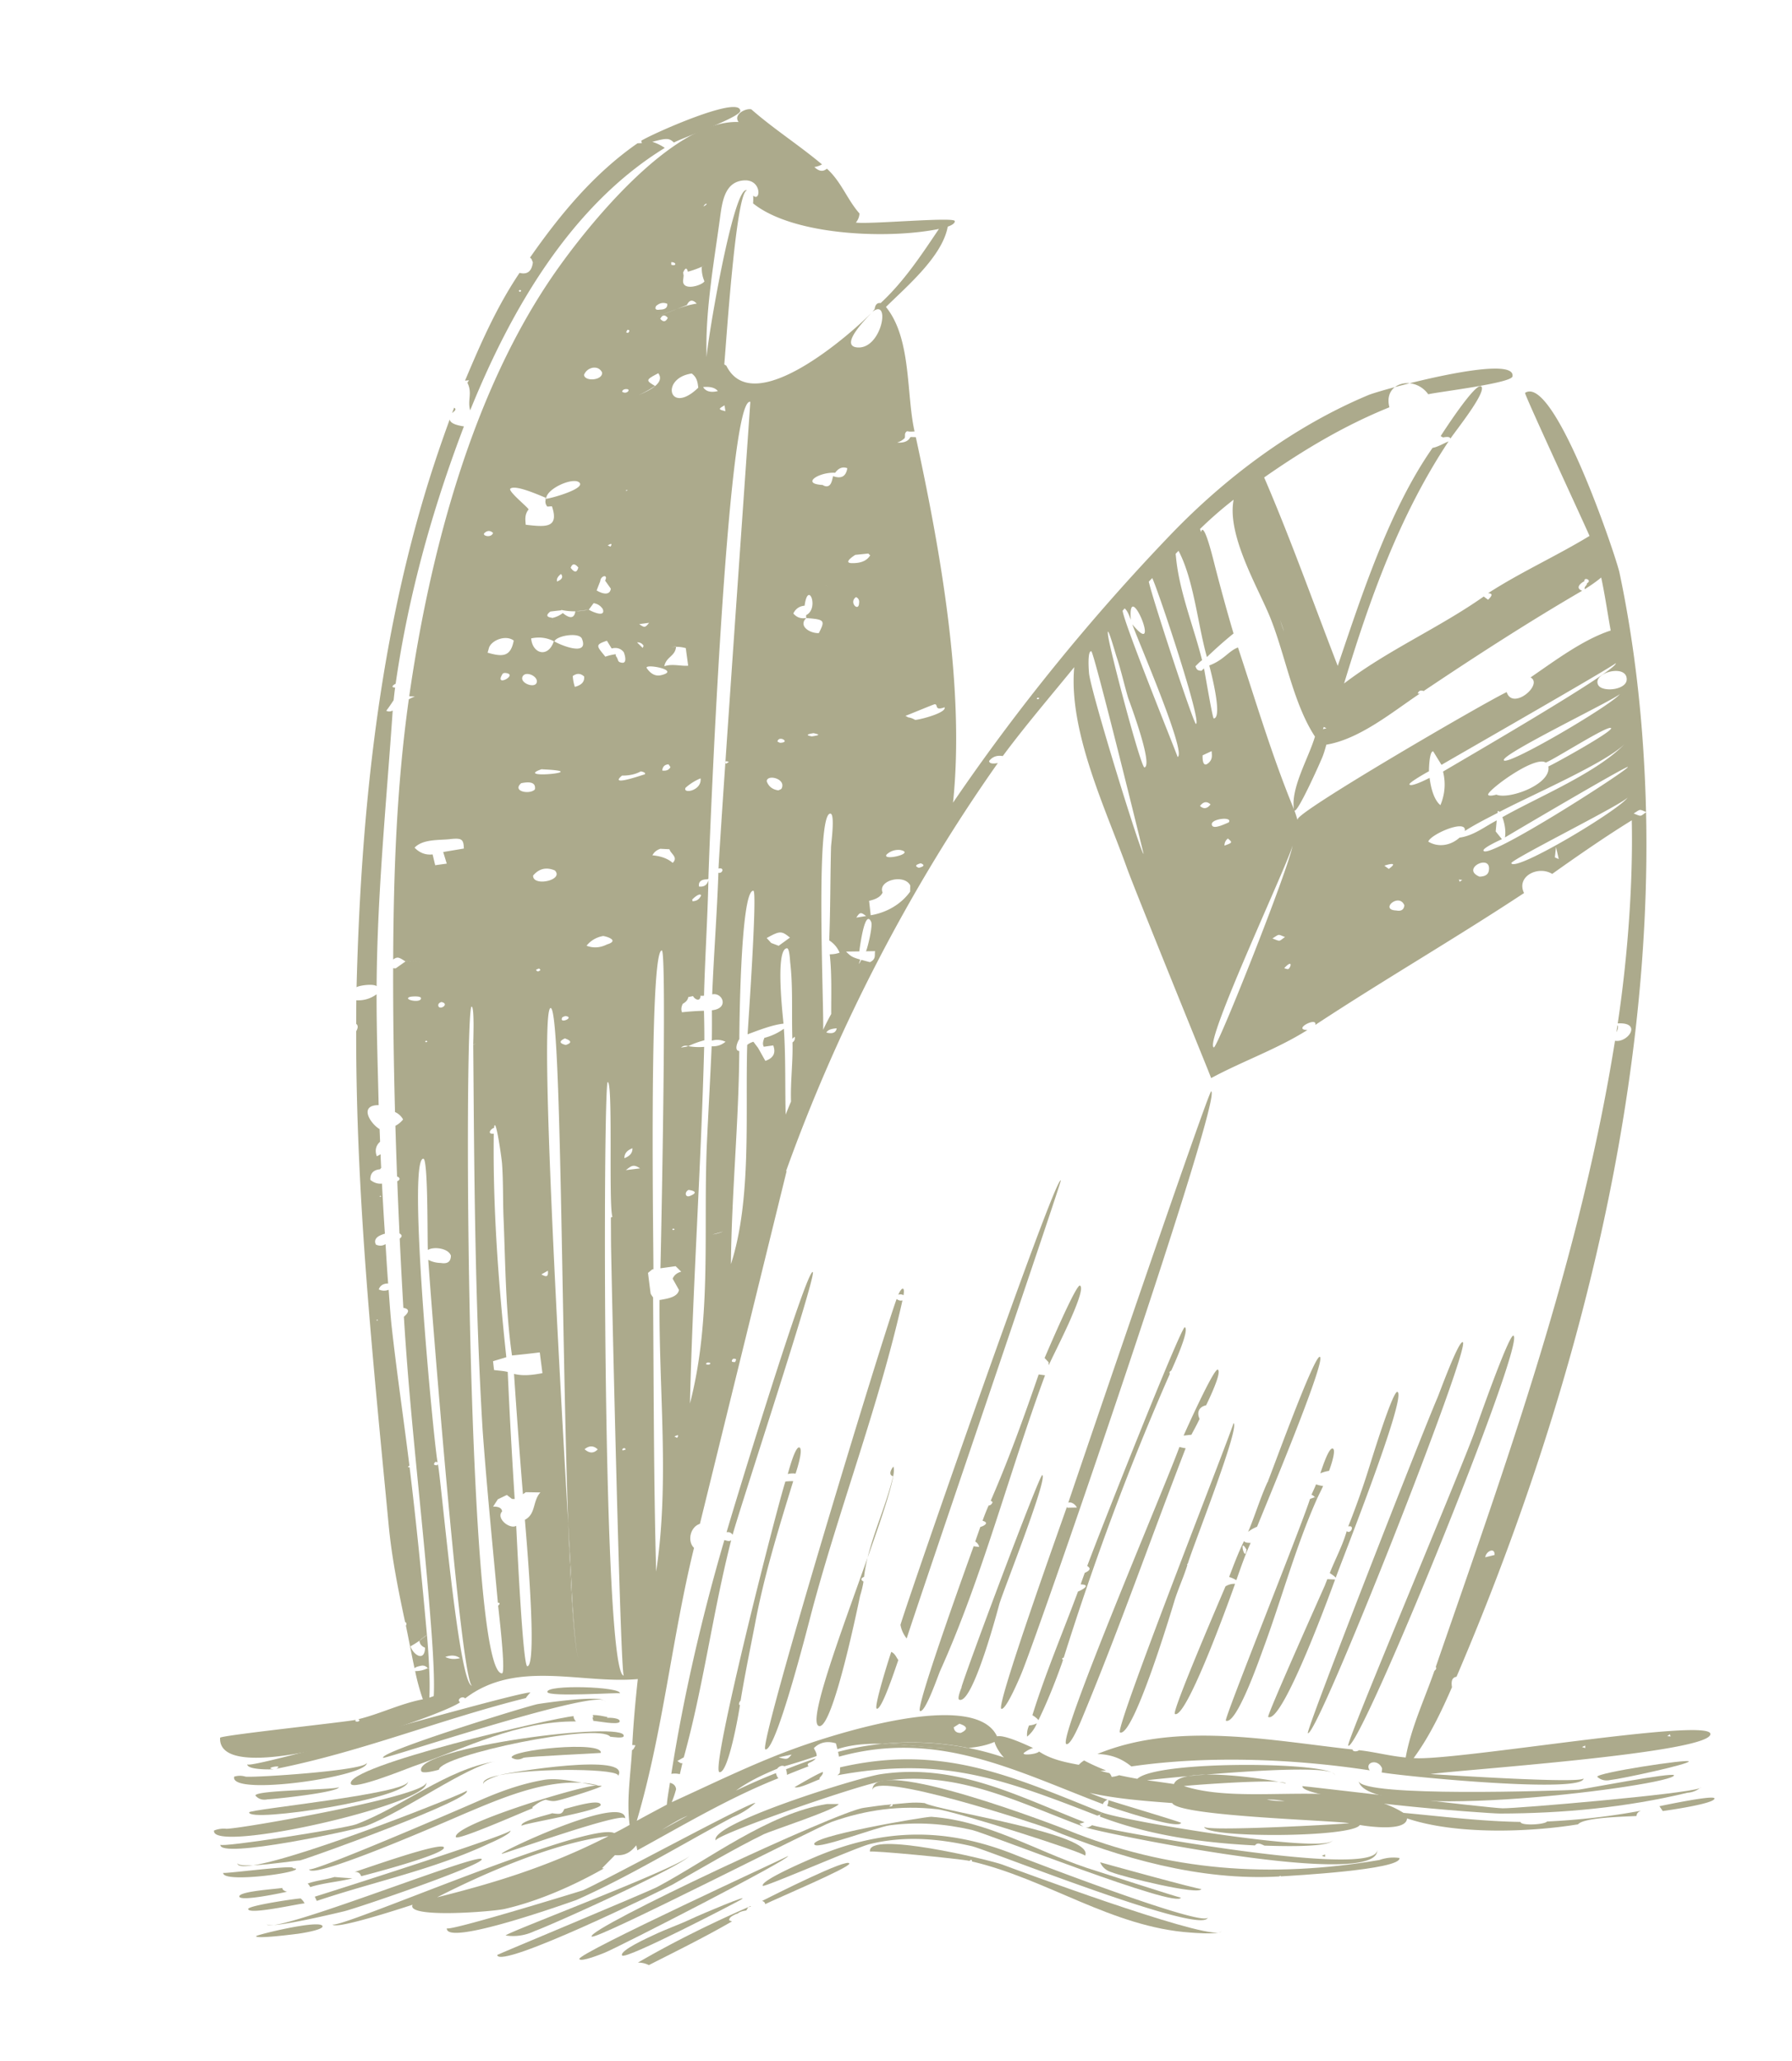 <svg xmlns="http://www.w3.org/2000/svg" width="602" height="692" fill="none"><g fill="#ACAA8C" clip-path="url(#a)"><path d="M371.932 606.374c1.971.71 24.163 8.128 24.837 5.72.066-.248-22.707-7.021-24.415-7.642a4.168 4.168 0 0 1-.422 1.922Zm112.047-459.935c.253.145.507.298.759.443 1.022-.161 2.259-.394 2.515.399 1.664-2.528 12.342-15.772 10.351-17.519-1.797-1.577-12.63 15.081-13.632 16.687l.007-.01ZM215.392 47.283c.104.244.192.499.237.777-.483.019-.967.03-1.458.05-14.61 10.123-26.069 23.984-36.126 38.399.389.287.645.6.692.958.108.208.209.426.27.684.785-.04 1.584-.118 2.359-.104-.783-.004-1.573.072-2.359.104-.392 2.984-1.885 4.139-4.471 3.474-7.674 11.401-13 23.57-18.314 36.182.444-.041.89-.072 1.334-.113-.173.325-.598.718-.477.96 1.648 3.383-.097 5.78.873 9.136 13.505-33.375 33.601-68.582 65.374-88.126a15.653 15.653 0 0 0-4.204-2.044c4.684-1.226 5.618-1.366 7.267.248 2.715-1.51 22.377-8.53 22.299-10.634-.194-5.466-30.228 8.012-33.296 10.049Zm-40.657 50.731c-.155-.086-.319-.171-.474-.258.219-.455.518-.503.822-.107.044.065-.229.243-.348.365Z"/><path d="M512.347 131.98c-.399.248 21.303 46.942 21.628 47.983-11.122 6.762-23.133 12.156-34.071 19.223 1.975.123 1.047 1.133-.007 2.213-.479-.364-.977-.734-1.456-1.098-14.934 10.523-32.322 18.034-46.911 29.204 8.629-28.4 18.548-56.357 35.091-81.289-1.638.668-3.609 1.886-5.369 2.17-14.553 20.779-23.808 49.546-31.861 73.215-8.097-20.914-15.832-42.71-24.711-63.281 13.266-9.264 27.02-17.481 42.069-23.557-.816-3.146.113-5.453 1.844-6.782-4.506 1.213-7.875 2.249-8.932 2.69-25.101 10.512-47.882 27.553-66.553 47.015-26.587 27.714-51.408 58.2-72.951 89.838 4.054-38.624-4.303-84.925-12.501-122.734-.568-.015-1.137-.038-1.705-.052l-.21.178c-.828 1.575-2.782 1.822-4.364 1.683a5.896 5.896 0 0 0 2.538-1.488c.279-.747-.238-1.541.685-2.249.044-.005.079-.01.124-.007l-.053-.064c.849.102.739.223 2.563.082-2.836-12.531-.964-31.169-9.61-41.801 6.842-6.779 18.946-16.948 20.76-26.977.614-.187 2.537-.946 2.351-1.881-.269-1.44-28.866 1.187-33.213.521.752-.916 1.157-1.937 1.208-3.055-4.192-4.764-6.075-10.63-10.939-15.032-1.303 1.095-2.703.905-4.209-.568.999-.13 1.809-.468 2.565-.87-7.676-6.449-16.218-11.896-23.752-18.497-1.971-.435-6.141 1.764-4.277 4.256-22.324-.807-51.06 35.336-61.69 50.59-28.007 40.198-42.101 94.531-48.949 142.22.562.033 1.186.067 1.901.106-.78.289-1.448.608-2.043.934-4.081 28.951-5.123 58.188-5.254 87.376 1.413-1.02 1.909-.8 4.121.651l4.882.08a871.39 871.39 0 0 0-4.881-.071c-1.094.774-2.188 1.548-3.283 2.314a23.394 23.394 0 0 1-.85-.04c-.04 15.475.191 31.785.627 48.282 1.174.522 2.074 1.355 2.716 2.488a8.16 8.16 0 0 1-2.587 2.134c.168 5.673.355 11.353.568 17.03.927.287 1.222 1.093.062 1.573.23 5.87.475 11.721.741 17.524.922.519.953 1.101.076 1.749.375 7.868.782 15.643 1.231 23.252 2.024.357 2.084 1.362.176 2.989 2.132 35.557 6.699 70.829 9.309 106.332.247-.041.503-.075.76-.1-.267.018-.515.05-.76.1.876 11.97.888 18.028.717 21.045-.48.178-.97.349-1.46.52a98.519 98.519 0 0 0-.077-9.782c-.175-.03-.341-.062-.515-.092a9.066 9.066 0 0 1-4.189.957 71.413 71.413 0 0 0 2.59 9.479c-7.437 1.41-14.326 4.88-21.692 6.69a.765.765 0 0 1 .378.35c.001.009.064-.133.064-.133-.072.96-2.123.607-1.2-.029-3.034.717-45.63 5.222-45.667 6.035-.906 18.681 74.076-7.082 80.615-11.911-1.306-.913.835-2.339 1.7-1.298 17.267-13.226 39.092-4.774 58.01-6.497-.806 7.365-1.473 14.756-1.861 22.156.323-.007.675.009 1.072.09-.466.968-.7 1.443-1.163 1.619-.452 8.207-1.884 16.898-.802 25.091a99.152 99.152 0 0 1-5.149 2.754c-8.967-4.166-94.229 33.207-94.679 30.591.37 2.138 22.605-5.138 26.917-6.529-2.241 4.647 26.945 2.326 30.932 1.412 11.276-2.57 23.347-7.918 33.309-13.586a7.222 7.222 0 0 0-.612-.08c1.453-1.461 2.905-2.931 4.357-4.4 3.847.34 5.557-1.421 7.156-3.284.145.559.271 1.111.353 1.669 15.498-8.49 30.931-17.674 47.369-24.199a4.032 4.032 0 0 1-.783-1.727c-4.543 1.759-9.033 3.777-13.434 5.856 4.337-3.119 8.872-5.277 13.818-7.311.511-.697 1.58-1.317 2.433-.843a200.404 200.404 0 0 0 10.83-3.435c.111-.868-.482-1.759-.924-2.661 1.982-1.956 4.446-2.492 7.402-1.609.176.652.342 1.306.509 1.959 4.633-1.54 9.77-1.919 15.053-1.794a97.916 97.916 0 0 1 28.897 1.377c3.182-.266 6.159-.869 8.831-2.019.415 1.661 1.992 4.093 3.194 5.242a91.975 91.975 0 0 0-12.025-3.223c-8.786.725-19.109-1.166-28.897-1.377a93.46 93.46 0 0 0-14.845 2.7c.124.535.23 1.072.329 1.619 32.997-9.175 59.043 4.678 88.659 15.94.146-.535.609-1.049 1.547-1.501a88.785 88.785 0 0 1-5.998-2.288c9.138 2.037 18.411 2.706 27.736 3.422 2.188 4.422 53.794 5.775 59.46 6.765-2.642.346-48.82 2.895-48.707 1.156-.263 3.891 49.815 3.737 52.255-.555 2.98.517 15.666 2.267 15.87-2.212 16.288 5.499 40.934 4.688 57.46 1.99 1.861-2.395 16.504-2.589 19.648-2.805.002-.809.509-1.4 1.511-1.78-10.459 1.948-20.945 3.135-31.575 3.63-.77 1.052-8.782 1.506-8.933.148-13.184-.201-26.17-1.832-39.307-3.043-18.998-11.986-52.659-2.121-73.775-9.004 3.559-.413 24.815-1.927 31.899-1.433-4.768-.931-15.954-2.549-24.476-2.419-2.089.176-4.097.351-5.99.519-2.516.48-4.286 1.307-4.758 2.649a750.395 750.395 0 0 0-9.063-1.265c1.378-.181 6.75-.751 13.821-1.384 1.711-.322 3.757-.484 5.99-.519 16.325-1.347 37.373-2.594 42.253-.745-7.942-3.545-59.001-3.743-65.309 2.166-2.126-.379-4.147-.78-6.108-1.208-.772.288-1.611.469-2.514.57-.146-.497-.417-.914-.752-1.279a37.654 37.654 0 0 1-3.013-.769c.628-.012 1.25-.066 1.859-.146a65.045 65.045 0 0 1-7.347-3.33 7.716 7.716 0 0 0-1.778 1.459c-4.605-.853-9.435-1.838-13.356-4.461-.774.955-5.926 1.416-5.106.474a10.276 10.276 0 0 1 3.079-1.675c-2.694-1.219-9.693-4.496-12.096-3.897-7.59-16.226-56.129-.005-64.027 2.692-15.804 5.393-30.043 12.51-45.253 19.425a34.44 34.44 0 0 0 1.467-4.377c-.129-1.121-.816-1.839-2.07-2.146-.338 2.425-.852 4.883-1.034 7.333-3.369 1.8-6.748 3.585-10.1 5.437 8.742-29.526 11.826-61.554 19.226-91.65-2.287-2.162-1.357-7.002 1.981-8.07l29.138-118.495a.604.604 0 0 1-.206.072c17.205-48.006 41.658-95.237 71.153-137.043-.692.136-2.892.495-2.922-.692 1.098-1.432 2.626-1.979 4.575-1.648 7.586-10.217 15.967-19.996 24.014-29.856-1.988 21.666 10.727 47.928 17.71 67.477 2.513 7.037 27.35 68.061 27.326 68.082l.956 2.425c10.621-5.718 22.065-9.679 32.336-16.142-5.235-.097 3.471-4.649 2.635-1.705 23.103-15.2 47.081-29.066 70.137-44.286-2.715-5.562 4.681-9.339 9.467-6.429 8.402-5.979 18.036-12.644 26.727-17.994.46 21.763-1.469 46.486-4.71 68.192 8.362-.456 3.426 6.597-.926 5.835-11.62 72.802-36.236 140.945-60.207 210.238.277.47.153.824-.47 1.35-3.26 9.419-7.926 19.289-9.629 29.073-5.328-.466-10.447-1.874-15.744-2.451-.201.391-2.101.702-2.07-.227-27.627-3.009-59.081-9.498-85.753 1.513 4.114.119 7.877 1.261 11.396 4.176 25.62-3.738 54.65-2.574 80.092 1.317-1.894-2.657 2.69-4.164 4.147-.658-.035.28-.038.804-.174 1.346 8.077 1.412 68.191 7.204 67.861 1.942.131 1.956-45.951-1.071-51.439-1.383 8.883-1.35 93.564-6.996 94.047-13.395.459-5.898-85.728 9.107-99.702 8.031 5.363-7.295 9.277-15.565 12.881-23.803-.207-1.368-.326-3.236 1.518-3.504 38.332-89.479 65.873-192.721 63.678-290.3-2.07 1.489-1.444 1.469-4.161.421 2.421-1.552 1.808-1.436 4.157-.518-.618-26.878-3.36-53.984-8.913-80.322-1.158-5.473-21.842-66.695-31.706-60.418v.071ZM202.251 617.628c-18.403 9.155-35.795 14.57-55.421 19.469 16.192-8.261 39.331-18.321 57.598-20.554-.724.371-1.459.733-2.167 1.093l-.01-.008Zm224.782-13.346a35.12 35.12 0 0 1 4.56.505c-2.003-.058-4.074-.017-6.013-.554l1.453.049ZM322.286 578.81c2.796.895 2.957 1.923.501 3.071-1.402.068-2.211-.554-2.401-1.862.631-.403 1.27-.807 1.9-1.209Zm-56.356 10.342c-1.413 1.704-1.483 1.713-4.36.953 1.451-.315 2.909-.639 4.36-.953Zm-42.047 24.345c2.318-1.379 4.632-2.793 7.141-3.806-2.877 1.568-5.757 3.189-8.667 4.708.508-.307 1.008-.603 1.517-.901l.009-.001Zm12.392-544.168s.034-.014.042-.024c.859-1.534 1.877-.832 0 0 .001.01-.016.02-.024.03l-.035.005s-.001-.01.007-.019l.01.008ZM225.496 88.04c1.745-.06 1.886 1.432.016.877-.003-.292-.014-.584-.016-.877Zm-5.116 14.736c1.182-1.061 2.433-1.323 3.763-.777.134 1.297-.67 1.953-2.413 1.96-1.379.242-1.826-.152-1.35-1.183Zm7.03.972c1.111-.439 2.213-.877 3.335-1.299.825-1.796 1.926-1.967 3.304-.504-2.317.357-4.494 1.024-6.639 1.803-2.564 1.011-5.118 2.03-7.74 2.942 2.647-.925 5.165-2.01 7.74-2.942Zm8.792 26.224c2.185-.197 3.951.114 4.958 1.35-2.423.572-4.076.122-4.958-1.35Zm7.203 6.139.285 1.97c-2.418-.625-2.433-.738-.285-1.97ZM232.37 125.42c1.807 1.309 2.007 3.042 2.206 4.766-9.789 9.458-12.886-3.207-2.206-4.766Zm-10.559-18.37c.683-1.378 1.523-1.479 2.521-.312-.682 1.377-1.522 1.487-2.521.312Zm-.67 18.277c2.82 3.824-5.411 6.795-7.695 7.814a37.522 37.522 0 0 0 6.619-3.542c-3.209-1.854-3.156-2.065 1.085-4.273l-.009.001Zm-10.359-14.584c.797.047.86.394.183 1.06a42.01 42.01 0 0 0-.629-.211c.142-.285.294-.563.437-.848l.009-.001Zm13.128 106.738 3.211-.394c.006.043-.007.081-.011.117a11.311 11.311 0 0 1 3.274.433c.258 1.965.533 3.928.8 5.901-2.69.184-5.227-.728-8.013.17.631-3.21 3.666-3.305 3.939-6.504-1.006.007-2.024.123-3.192.267l-.008.01Zm8.616 84.635c.299-.457 2.555-2.45 3.007-1.469-.572 1.327-1.547 1.979-2.933 1.965a.805.805 0 0 0-.074-.496Zm-23.562-41.679c2.285.011 4.418-.375 6.305-1.413.882.151 1.87.555 1.255 1.009.259-.079.195-.026-.378.2.162-.065.288-.135.378-.2-1.376.402-12.074 4.158-7.569.405l.009-.001Zm22.797 141.155c-1.624.64-1.882-1.397-.419-2.033.111.03 4.262.499.419 2.033Zm-22.235-182.627c.298.627 1.361 3.936-.674 3.563-1.648-.3-.834-.806-2.026-2.356.145-.197.107-.352-.098-.476-1.149.15-2.271.431-3.373.806-2.865-3.552-3.623-3.986.531-5.348.527.864 1.063 1.736 1.59 2.6 1.697-.427 3.052-.027 4.052 1.22l-.002-.009Zm-5.364-35.808c.886-.578 1.726-.884.933.402-.314-.137-.629-.273-.933-.402Zm17.702 101.856 3.05.16c.343 1.528 3.043 2.649 1.066 4.57-1.655-1.445-3.93-2.276-6.813-2.538.51-.911 1.249-1.718 2.687-2.2l.01.008Zm-7.847-69.302c.908-.066 1.619.286 2.149 1.042.011.221-.079.491-.281.802l-1.868-1.844Zm8.458 43.027c.124-1.323.832-2.02 2.127-2.083.203.311.415.63.627.94-.505.955-1.417 1.332-2.754 1.143Zm-5.171-34.332c-1.294-1.777 11.654.597 4.918 2.279-1.877.495-3.512-.26-4.918-2.279Zm12.987 40.132a17.666 17.666 0 0 1 5.057-3.177c.494 4.183-6.078 5.337-5.057 3.177Zm-19.668-133.871c1.43.142-.242 1.925-1.623.853.141-.641.777-.937 1.623-.853Zm-.288 33.821.525.162-.51.227-.006-.39-.009.001Zm7.728 44.651c-1.364 1.662-1.532 1.684-3.331.436l3.331-.436Zm-19.012-85.646c1.463-.218 2.537.29 3.194 1.537.384 2.722-5.854 3.201-6.047.836.527-1.259 1.475-2.05 2.853-2.373Zm2.6 71.651c.134-1.928 2.766-2.424 1.621-.186.648.901 1.289 1.813 1.928 2.715-.364 2.642-3.356 1.479-4.767.589.403-1.039.815-2.079 1.218-3.118Zm.861 9.386c1.035 3.098-4.076.649-4.712.182a21.434 21.434 0 0 1-4.475.559l-.035.005c-.463 2.984-2.497 2.006-4.221.579-1.043.821-2.238 1.369-3.575 1.659.148 1.34-.575 2.608-1.289 3.883.714-1.275 1.436-2.551 1.288-3.891l-.155-.087c-1.783-.228-1.945-.918-.459-2.063a99.046 99.046 0 0 1 3.569-.406l.153-.135c1.58.335 3.155.484 4.725.465 1.493-.196 2.98-.373 4.475-.56.542-.728 1.076-1.456 1.619-2.184 1.34.215 2.371.88 3.093 2.002l-.001-.008Zm12.504 187.793c-1.592.2-3.185.391-4.777.591 1.85-1.389 2.49-2.13 4.777-.591Zm-5.265-3.415c-.008-1.358.647-2.537 2.708-3.34.045 1.371-.62 2.542-2.708 3.34Zm-5.869-71.764c-2.287 1.135-4.569 1.282-6.838.425 1.414-1.758 3.276-2.846 5.584-3.273 1.587.245 5.42 1.582 1.254 2.848Zm-10.774-86.494a14.347 14.347 0 0 1-.692-3.641c1.361-.996 2.635-.95 3.812.149.198 1.739-.842 2.9-3.121 3.483l.001.009Zm-6.847-15.292-.016.019-.171-.075.162.076a1.027 1.027 0 0 1-.179-.065c-1.85 5.636-7.13 4.373-7.628-.938 2.691-.592 5.231-.276 7.628.938l-.001-.009.018-.002c.07-.009.136.009.207.008.83-1.903 8.304-3.096 9.213-.824 2.644 6.602-8.824 1.387-9.234.863l.001.009Zm-4.36 42.946c1.525.111 3.578.144 5.471.456 5.44.914-13.924 2.526-5.471-.456Zm5.214-63.042c-.194-.934.344-1.769 1.36-2.524.786 1.017.333 1.858-1.36 2.524Zm4.602-4.601c.535-1.474 1.383-1.515 2.547-.112-.433 1.772-1.282 1.812-2.547.112Zm-20.231-26.611c1.9-1.412 10.654 2.701 12.017 3.153.427-3.254 8.801-6.91 10.992-5.278 2.699 2.01-9.021 5.367-11.114 5.588-.32.912-.163 1.842.484 2.593l1.551-.097c2.564 7.564-2.492 6.911-8.805 6.201-.143-1.714-.422-3.428.971-5.148-.354-.851-7.137-6.244-6.103-7.002l.007-.01Zm4.03 63.218c.864-2.122 5.195-.343 4.809 1.787-.42 2.276-5.707.41-4.809-1.787Zm10.872 65.013c3.242 3.272-7.466 5.581-7.297 1.72 1.993-2.349 4.425-2.925 7.297-1.72Zm2.473 49.409c.106-.218.707-.368 1.038-.518 3.449.401-2.172 2.843-1.038.518Zm1.205 9.198c-2.192-.539-2.297-1.271-.306-2.199 2.269.787 2.374 1.52.306 2.199Zm-10.371-85.826c-1.587 1.816-7.792.763-4.622-2.069 3.412-.714 4.958-.028 4.622 2.069Zm-10.79-38.865c.067-.107.384-.157.571-.235 5.419.268-3.915 5.311-.571.235Zm12.625 99.535c-.647.618-1.137.576-1.471-.118.35-.144.701-.279 1.05-.422.15.184.511.466.421.54Zm-18.767-146.766c.946-.87 1.907-.881 2.873-.021-.552 1.823-3.89.972-2.873.021Zm1.56 38.395c1.023-2.48 5.627-4.247 8.259-2.273-1.032 5.502-3.743 5.528-8.778 4.073.173-.6.346-1.2.51-1.799l.009-.001Zm17.544 210.564c.729-.406 1.465-.822 2.193-1.238.208 2.275-.634 2.092-2.193 1.238-.253-.011-.536.026-.759-.033.215.06.497.023.759.033Zm-30.661-146.167c3.937-.409 4.533.019 4.622 3.171-2.313.391-4.626.775-6.939 1.166.395 1.299.799 2.597 1.194 3.896l-3.885.535c-.293-1.205-.578-2.421-.87-3.626-2.33.26-4.353-.497-6.059-2.272 2.817-2.919 8.126-2.46 11.939-2.853l-.002-.017Zm-3.965 55.974c-.08-.611.278-1.031 1.066-1.259 2.911.605-.663 2.966-1.066 1.259Zm-3.683 12.025c-.034.084-.294.154-.455.228-.395-.268-.327-.437.211-.516.093.095.287.202.253.287l-.009.001Zm-6.013-14.958c.554-.232 3.869-.453 3.889.388.034 1.773-6.07.529-3.889-.388Zm12.049 221.583c1.982-.721 3.627-.581 4.935.411-1.874.45-3.525.329-4.935-.411Zm9.032 9.667c-4.475.346-10.262-67.839-11.508-74.402-.075.116-.158.234-.206.347-1.196.067-1.423-.294-.683-1.093a1.35 1.35 0 0 1 .774.139c-1.318-6.696-10.358-102.187-4.774-101.959 1.608.056 1.308 26.583 1.498 30.646 1.951-1.233 6.877-.608 7.744 1.891-.012 2.036-1.127 2.857-3.361 2.475-1.541-.029-2.952-.378-4.237-1.062.587 9.768 10.973 143.317 14.764 143.034l-.011-.016Zm8.721-26.875c.155 1.73 2.68 22.724 1.287 22.72-12.133.008-12.817-224.148-10.195-223.896 1.009.09.531 11.668.541 12.707l.919-.254c-.299.119-.61.213-.92.316.346 43.325.538 86.51 3.178 129.784 1.414 19.23 3.324 38.412 5.104 57.621.748.017.774.352.086 1.002Zm9.307-38.113c1.63.027 3.261.053 4.882.081-2.636 2.86-1.467 7.256-5.197 9.175.213 3.206 4.418 49.163.807 49.183-1.535.014-3.554-43.732-3.73-47.138-2.212 1.231-6.884-2.529-4.734-4.854-.128-1.183-1.258-1.639-3.025-1.612a459.15 459.15 0 0 1 1.585-2.447l3.026-1.462 1.72 1.329c.3.023.606.028.912.032-.903-14.232-1.709-28.414-2.334-42.656-1.354-.382-3.067-.425-4.597-.651-.112-.989-.231-1.969-.343-2.958 1.487-.453 2.983-.897 4.47-1.35-2.65-24.621-4.552-50.256-4.224-75.054-2.63.229-.666-1.93.092-1.905.453-4.848 2.581 10.298 2.696 11.998.435 6.136.251 12.283.508 18.425.625 15.068.663 30.995 2.83 45.958 3.114-.31 6.224-.646 9.328-1.035.305 2.324.6 4.648.896 6.973-3.324.631-6.518 1.014-9.54.246a2654.505 2654.505 0 0 0 2.992 40.402c.329-.23.65-.459.979-.688l.001.008Zm18.925 58.494a.37.37 0 0 1-.207-.07c-.029-.014-.059-.037-.089-.06a.552.552 0 0 1-.103-.102 1.047 1.047 0 0 1-.117-.136c-.002-.017-.022-.032-.033-.049-.157-.237-.31-.581-.456-1.006l-.003-.026c-.046-.145-.102-.298-.143-.47a.587.587 0 0 0-.035-.129c-.037-.146-.082-.283-.12-.438-1.544-6.159-2.599-23.268-3.382-45.371-2.885-49.745-9.908-173.472-5.893-173.216 3.578.206 3.587 108.272 5.893 173.216.57 9.771.972 16.685 1.111 19.252.142 2.318.672 19.603 2.272 26.128.039.155.076.301.121.438.005.043.02.086.034.128.049.163.097.325.143.47l.003.027c.147.433.299.769.456 1.006.002.018.022.033.033.049.033.049.075.088.117.136.032.04.072.07.103.102.03.023.06.045.089.059a.454.454 0 0 0 .207.071l-.001-.009Zm.81-72.923c1.549-1.278 3.025-1.259 4.411.053-1.337 1.392-2.805 1.371-4.411-.053Zm12.85-.226c.488-.251.798-.149.948.311-1.054.458-1.373.357-.948-.311Zm.306 76.233c-7.305-.331-6.996-199.409-5.382-199.3 1.83.107.225 41.51 1.581 45.278-.172.058-.343.125-.524.184.012 2.975.033 5.949.046 8.924.175 11.902 3.148 144.858 4.288 144.913l-.009.001Zm17.908-79.828c-.289-.149-.585-.288-.875-.436.878-.506 1.777-.775.875.436Zm-5.583-46.327c-.106.014-.195.017-.303.022-.277 30.407 3.413 61.112-1.138 91.209-.84-30.634-.794-61.429-1.034-92.079-.329-.384-.577-.84-.818-1.235-.304-2.324-.591-4.65-.886-6.974.479-.392.949-.782 1.428-1.174l.389-.051c.099-3.291-1.641-107.478 2.838-107.043 1.775.167-.352 103.519-.482 106.717 1.696-.231 3.39-.471 5.086-.702l.017-.002c.629.611 1.258 1.23 1.887 1.849-1.417.364-2.384 1.148-2.884 2.342.714 1.266 1.419 2.524 2.123 3.783-.453 2.378-3.649 2.886-6.223 3.338Zm4.723-23.641c-.034.085-.296.146-.457.22-.403-.267-.327-.437.212-.508.093.095.287.203.253.287l-.008.001Zm9.978-61.32a20.495 20.495 0 0 1-5.37-.239c-.622.26-1.639.313-2.434.488.71-.617 1.523-.786 2.434-.488a31.884 31.884 0 0 1 5.413-1.971c.008-3.306-.038-6.605-.129-9.908a89.509 89.509 0 0 0-7.367.503c-.4-.925-.219-1.873.248-2.84 1.096-.623 1.746-1.357 1.827-2.248l1.644-.348c.324.899 2.433 2.249 2.498-.141.378.075.773.068 1.168-.002.338-12.928 1.199-25.836 1.475-38.757-.434 1.63-1.493 2.329-3.176 2.105-.208-1.59.711-2.395 2.749-2.413l.429-.154c.195-9.284 6.266-162.458 14.08-160.168.028.006-5.202 74.317-8.358 120.757.148-.108.498-.109 1.166.123-.297.199-.586.397-.883.596-.1-.005-.233-.13-.315-.279-1.269 18.648-2.185 32.719-2.288 35.504 2.078-.467 1.392 1.773-.048 1.419-.462 13.62-1.531 27.213-2.083 40.836 3.504-.761 5.808 4.748-.101 5.336.032 3.399.027 6.794-.022 10.194 1.596-.44 3.132-.312 4.597.376-1.345 1.118-2.897 1.623-4.654 1.524-.449 10.358-1.045 20.699-1.531 31.052-1.455 29.788 1.8 59.848-5.765 88.891.982-39.909 3.745-79.812 4.78-119.737l.016-.011Zm1.829 106.583c-.396.203-.824.161-1.29-.107.366-.563.895-.641 1.606-.228-.095.101-.217.268-.316.335Zm8.548-.747c-1.195.068-1.422-.293-.682-1.092 1.298-.108 1.089.284.682 1.092Zm-7.587-42.83 3.573-.992a16.195 16.195 0 0 1-3.573.992Zm26.074-91.587c1.012 8.406.462 17.453.752 25.91.201-.249.456-.496.841-.715.072.684-.022 1.345-.795 1.89.18 6.588-.725 13.264-.501 19.845a703.42 703.42 0 0 0-1.8 4.377c-.238-9.645.045-19.146-.601-28.809a19.22 19.22 0 0 1-6.546 3.062c-.389 1.01-.733 2.024-.194 2.984 1.06-.148 2.118-.304 3.168-.451.951 2.524.072 4.256-2.645 5.198-.818-1.447-1.628-2.896-2.448-4.353-.522-.687-1.044-1.382-1.566-2.069-.891.259-1.545.62-2.081 1.054-.691 23.131 1.571 51.855-5.473 73.623.219-23.85 2.659-47.69 2.803-71.567-2.031-.134-.285-3.686.017-3.983.001-1.297.31-50.262 4.735-49.829 1.383.13-1.87 46.45-1.955 48.203 3.335-1.236 8.376-3.23 12.061-3.579-.131-1.822-2.915-25.129 1.168-25.317.849-.04 1.016 4.123 1.071 4.542l-.011-.016Zm-3.857-5.359c-.832-.318-1.665-.635-2.505-.943a315.446 315.446 0 0 0-1.511-1.659c4.45-2.458 4.98-2.465 7.809-.143-1.264.912-2.528 1.833-3.8 2.755l.007-.01Zm.977-52.784c-.123.229-.702.403-1.064.592-1.986-.273-3.288-1.293-3.915-3.059.074-2.453 6.663-.873 4.979 2.467Zm-.362-15.387c-.348.019-.681-.258-1.022-.391.414-2.266 4.544.241 1.022.391Zm15.406 97.296c.632-1.078 2.035-1.28 3.481-1.425-.255 1.485-1.415 1.96-3.481 1.425Zm4.476-26.826c-1.089.401-2.2.564-3.342.554.744 6.371.476 13.657.505 20.051a84.543 84.543 0 0 0-2.718 5.323c.333-7.197-2.712-72.845 2.433-72.612 1.618.072.292 9.709.222 11.167-.272 10.476-.194 20.951-.613 31.41 1.561 1.004 2.661 2.264 3.496 4.11l.017-.003Zm-11.18-112.377s-.024.021-.032.031c6.164.463 6.419.767 4.212 5.046-2.892.157-7.04-2.348-4.212-5.046l-.004-.035c-1.735.342-3.184-.152-4.349-1.501.771-1.594 2.04-2.471 3.791-2.62 1.171-8.764 5.009.979.514 3.167-.021.322.001.63.043.945l.044-.006-.007.019Zm20.058 100.081-3.282.536c1.204-1.855 1.486-1.9 3.282-.536Zm-17.606-61.403c1.005.33 3.188.533-.631 1.086-1.999-.369-1.794-.724.631-1.086Zm20.627 73.207c-.248 1.267.446 2.652-1.719 3.69a195.798 195.798 0 0 1-2.914-.773c-.254.469-.508.929-.762 1.388.006-.569.338-.986.37-1.496-2.8-.789-3.17-1.149-4.727-2.669 1.48-.025 2.961-.041 4.441-.066-.071.969 1.673-14.81 3.97-9.966.691 1.296-1.262 9.096-1.719 9.929 1.013-.018 2.036-.027 3.059-.046l.001.009Zm-5.38-116.878c-.092 3.139-3.584-.259-1.019-2.017.834.397 1.174 1.072 1.019 2.017Zm13.799 82.898c5.593 1.116-6.379 3.857-4.498 1.478 1.28-1.136 2.78-1.626 4.498-1.478Zm-22.518-125.518c-.235.813-.341 1.653-.759 2.446-.576 1.088-1.615 1.251-2.784.498-7.463-.373-1.17-4.405 4.229-4.082 1.156-1.609 2.517-2.125 4.086-1.539-.446 2.768-2.037 3.661-4.774 2.669l.002.008Zm-2.371 36.653c.082.149.163.29.246.439-.09-.139-.173-.289-.263-.428l.018-.002-.001-.009Zm28.241 102.856c-3.084 4.314-8 7.064-13.243 7.929-.177-1.621-.361-3.232-.537-4.853 2.185-.473 3.858-1.287 4.534-2.78-1.697-4.105 7.318-6.369 9.287-2.38-.016.695-.024 1.389-.041 2.084ZM286.19 189.098c-3.179-.045.762-2.552 1.137-2.779 1.464-.147 2.935-.304 4.399-.452.128.224.332.41.614.569-1.09 1.902-3.231 2.715-6.141 2.661l-.009.001Zm22.497 102.303c-1.405-.509-1.202-1.015.628-1.522 1.393.547 1.181 1.054-.628 1.522Zm-16.099-186.159c-6.685 6.74-39.525 35.913-48.58 17.56-.226-.148-.451-.287-.696-.442.621-6.577 3.908-58.33 7.644-58.42-4.495-2.477-13.713 52.577-13.567 56.228-.327-8.469.448-17.234 1.555-25.936-.757.055-1.526.155-2.288.237-.914 1.462-7.757 3.496-7.148-.565.071-.49.105-.982.157-1.478a.114.114 0 0 0-.031.031l-.136-1.03.045-.007c.669-1.544 1.182-1.612 1.537-.201l.044-.006s-.016.011-.024.021a32.256 32.256 0 0 0 5.553-2.069l-.909.466c-.058 1.687.243 3.3.903 4.84.762-.083 1.522-.182 2.279-.237.902-7.111 2.024-14.189 2.95-21.045.736-5.428 1.569-12.317 8.216-12.619 5.87-.271 5.47 7.378 2.926 5.117.059.863.039 1.736-.037 2.6 13.603 10.941 45.672 12.036 62.441 8.587-5.952 8.839-11.708 17.59-19.578 24.894-1.145-.17-1.82.514-2.016 2.032-.248.308-.497.599-.746.898 6.278-4.91 3.14 12.783-5.164 11.961-6.385-.639 4.278-10.841 4.67-11.417Zm14.86 136.491c-.695-.362-1.382-.734-2.33-.841a81.078 81.078 0 0 0-.94-.517c1.638-.605 9.519-3.903 9.834-3.9 1.268.003-.295 2.34 3.307 1.024.731 1.877-8.48 4.221-9.88 4.235l.009-.001Zm40.853-7.04c.064-.133.066-.32.201-.391.118-.059.389.021.589.039-.078.436-.34.56-.79.352Zm120.648 360.438c.295.263.662.384 1.1.371-.438.013-.806-.117-1.1-.371Zm91.996-12.789.294.734-1.154-.097.86-.637Zm-28.416 3.802.02.833-1.106-.344 1.086-.489Zm-30.449-64.003c-1.036.26-2.072.511-3.117.772.205-2.008 3.261-3.51 3.117-.772ZM444.714 244.09l.897.469-1.194.281.297-.75Zm-13.348-32.043c-.545-1.279-.917-2.545-1.327-3.887l1.327 3.887Zm-44.277-17.933c2.14 4.536 16.72 48.324 14.683 48.964-.734.23-14.833-42.769-15.847-47.763.387-.406.777-.795 1.164-1.201Zm25.607 82.134c.324-.407-5.553 2.957-5.614.504-.049-1.886 7.359-2.688 5.614-.504Zm-1.346 7.702c-.023-.93.35-1.725 1.134-2.396 1.605 1.344 1.569 1.411-1.134 2.396Zm-5.185-27.923c-2.295 2.246-2.205-1.737-2.157-2.401 1.008-.47 2.024-.941 3.032-1.41.05 1.273.391 2.57-.875 3.811Zm.497 14.089c-1.121 1.462-2.301 1.643-3.535.526 1.135-1.491 2.317-1.663 3.535-.526Zm-40.808-44.004c-.058-.508-.648-7.69.763-7.413.903.166 17.592 68.007 17.549 68.021-.835.216-17.616-54.062-18.311-60.6l-.001-.008Zm18.636 31.59c-1.159.347-11.717-39.694-12.25-44.316-.634-4.973 2.43 5.857 2.832 7.075 1.518 4.52 2.543 9.255 3.895 13.814.178.607 8.535 22.544 5.514 23.428l.009-.001Zm-7.362-52.625c.228-.252.462-.522.689-.783 1.051.893 1.594 2.635 2.067 3.843-1.174-15.067 10.816 14.027.513 1.515 1.455 4.448 18.477 43.482 15.198 44.525.173-.049-17.694-43.958-18.477-49.107l.01.007Zm50.332 110.048c2.52-1.618 1.768-1.395 4.233-.483-2.201 1.514-1.384 1.576-4.233.483Zm5.179 10.304a4.815 4.815 0 0 1-1.213-.338c3.169-3.392 2.105.221 1.213.338Zm-24.868 26.289c-3.568-1.371 26.013-63.998 26.473-67.959-.863 6.857-25.328 68.396-26.473 67.959Zm8.103-134.3c-3.145 1.176-4.75 4.22-9.634 6.042.304 1.16 4.681 17.558 1.503 17.788-.401.025-3.035-15.757-3.267-16.775-.316.264-.632.527-.924.841l.01.141c-.011-.079-.012-.159-.013-.238-1.571.019-1.627-.818-1.974-1.483.746-.685 1.365-1.45 2.257-2.047-2.805-11.192-7.688-23.081-8.761-34.563-.05-.385-.083-.771-.117-1.167.316-.334.64-.67.956-1.005 5.169 9.746 6.459 24.878 9.545 35.679a138.778 138.778 0 0 1 8.94-7.916c-2.169-7.295-4.18-14.691-6.098-22.055-.555-2.113-3.845-16.112-4.824-11.985-.123-.393-.23-.734-.335-1.049a132.192 132.192 0 0 1 11.285-9.84c-2.314 11.908 8.093 29.32 12.179 39.314 5.118 12.516 7.762 28.999 15.139 40.232-2.05 7.057-8.204 17.238-7.055 24.427-7.322-17.745-12.769-36.136-18.806-54.36l-.006.019Zm20.069 57.766-.091.056c-.315-1.034-.613-2.07-1.015-3.083 1.012 1.004 8.425-15.543 9.365-17.843.565-1.38.978-2.821 1.365-4.258 11.25-1.873 22.263-11.046 31.38-17.128a30.17 30.17 0 0 0-.67-.036c.29-.945.954-1.227 1.967-.836 17.499-11.737 35.041-23.072 53.262-33.687-2.42-.909-.599-2.516.772-3.229-.295-1.498 2.761-.335.833.726.052.811-1.052 1.098-.712 1.977 1.9-1.208 3.774-2.476 5.499-3.919 1.284 5.892 2.111 11.861 3.195 17.797-9.305 3.005-19.06 10.387-26.931 15.755 4.418 2.309-5.999 11.226-8.011 4.923-7.35 3.442-71.384 40.664-70.2 42.775l-.008.01Zm30.602 16.588c-.497-.362-.992-.714-1.481-1.086 2.049-.686 4.568-1.149 1.481 1.086Zm2.52 13.958c-5.713-.185.889-6.115 2.711-1.742-.147 1.486-1.05 2.066-2.711 1.742Zm4.424-42.324c-.299-.565 5.697-3.99 6.557-4.422-.036-.618.134-6.931 1.426-6.674.926 1.505 1.852 3.019 2.786 4.522 2.799-1.681 58.789-33.691 58.53-34.155 1.186 2.12-54.113 34.048-58.018 36.416.948 3.812.658 7.565-.879 11.267-1.635-1.296-3.034-4.356-3.635-9.156-.565.287-6.232 3.198-6.766 2.21l-.001-.008Zm45.793-7.341c2.981-1.119 21.276-12.881 21.946-11.547.558 1.109-18.821 11.866-21.075 12.846 1.053 6.046-13.322 11.235-17.473 9.46-.449.147-2.449.658-2.751.067-.627-1.216 15.621-13.376 19.363-10.818l-.01-.008Zm-28.902 40.022-.303-.734 1.145.099-.851.636.009-.001Zm9.752-3.632c-.198 1.029-.995 1.871-3.12 1.91-6.512-2.71 4.311-7.984 3.12-1.91Zm22.206-4.553.379-3.489.927 4.055-1.306-.566Zm-14.627 1.96c-.49-1.064 37.862-20.065 39.104-22.111-2.501 4.032-37.696 25.179-39.104 22.111Zm-2.14-8.649c2.062-1.275 41.011-24.228 41.298-23.679.439.813-46.826 31.218-48.496 28.149-.474-.88 5.321-3.496 6.176-3.901-.698-.868-1.395-1.728-2.093-2.596.12-1.215.224-2.482.351-3.707-4.04 2.093-7.791 5.161-12.49 5.786-3.014 2.723-7.2 3.36-10.502 1.34.722-2.44 13.052-7.805 12.26-3.561 3.457-2.221 7.412-4.205 11.065-6.096-.092-.708.118-.816.613-.33 10.304-5.463 36.381-16.69 42.278-23.06-9.283 9.888-29.473 18.095-41.325 24.846.762 2.113 1.238 4.574.859 6.827l.006-.018Zm-.366-25.916c-1.124-1.994 37.929-20.723 39.033-22.307-2.564 3.615-37.883 24.36-39.033 22.307Zm41.276-27.212c.023 3.675-8.342 4.451-9.612 1.89-2.014-4.055 9.568-7.163 9.612-1.89Z"/><path d="M448.432 596.253c.078-.437-.299-.778-1.037-1.064.726.332 1.104.682 1.037 1.064ZM186.26 215.356s.014-.028.029-.047c-.043.005-.051.015-.029.047Zm8.802 343.829-.033-.048c.003.017.022.032.033.048Zm204.089 37.27c1.893-.168 3.901-.342 5.99-.518-2.242.036-4.288.197-5.99.518Zm80.651-464.059c2.586-.703 27.9-3.69 28.291-5.99.937-5.401-19.812-1.394-34.546 2.295 2.286.225 4.635 1.419 6.255 3.695ZM296.381 585.598c9.781.22 20.113 2.11 28.896 1.377a97.874 97.874 0 0 0-28.896-1.377Zm-101.964-27.962s-.02-.086-.034-.128c.006.043.02.086.034.128Zm274.177-427.647c1.537-.415 3.206-.846 4.954-1.289-1.84-.185-3.631.272-4.954 1.289ZM191.991 530.942c-.129-2.56-.541-9.481-1.111-19.252.783 22.103 1.829 39.213 3.382 45.371-1.601-6.525-2.13-23.81-2.272-26.128l.001.009Zm237.636 67.412c1.456.28 2.312.505 2.305.586.024-.296-.845-.485-2.305-.586ZM223.909 217.479c1.168-.144 2.186-.259 3.192-.267-.006-.043.016-.082.012-.117l-3.211.394.007-.01Zm14.068 77.959-.42-.194.42.194Zm-54.588-127.927c.033-.093.064-.195.115-.29-.578.253-.54.337-.115.29Zm33.142 92.511a1.82 1.82 0 0 1-.378.2c.562-.233.637-.278.378-.2Zm-30.458-44.719-.011-.008.011.008Zm9.298 344.181c.067.036.144.07.206.071a.374.374 0 0 1-.206-.071Zm48.305-303.355c.007-.152.024-.296.031-.448-.14.098-.116.281-.031.448Zm-48.395 303.295s-.071-.062-.103-.102c.032.04.072.071.103.102Zm24.387-452.733c2.621-.921 5.176-1.931 7.74-2.942-2.574.932-5.093 2.017-7.74 2.942Zm-21.867 98.029c-1.494.195-2.98.372-4.475.559a21.434 21.434 0 0 0 4.475-.559Zm-45.143-67.758s-.06-.045-.099-.067c-.233.617-.459 1.224-.693 1.841.253-.335 1.803-1.187.784-1.764l.008-.01ZM543.022 346.59c.398-.736.633-1.478.476-2.266l-.124.017-.353 2.24.001.009ZM243.421 517.158l-.083-.016c-7.485 25.54-13.671 52.208-17.821 78.502a7.3 7.3 0 0 1 2.87.095c.296-1.239.582-2.484.861-3.72-.625.241-1.207-.429-1.701-.702-.253-.011-.536.026-.75-.035.214.061.506.023.75.035.72-.405 1.449-.812 2.167-1.226 6.628-23.917 9.753-48.842 15.927-72.931-.617.57-1.498.161-2.23-.01l.01.008Zm20.948 78.817c2.413-1 4.849-1.959 7.289-2.883-.427-.38-.506-.849.284-1.192 1.09-.463 1.729-.938 2.072-1.409-3.384 1.065-6.669 2.331-9.97 3.616.205.604.313 1.23.325 1.868ZM151.066 140.868c-3.116 8.53-6.017 17.12-8.599 25.82-15.874 53.367-21.276 109.352-22.685 164.805 1.118-.662 5.664-1.222 6.74-.35.187-30.893 3.292-61.733 5.403-92.549-.581.298-1.278.469-2.164.088a72.051 72.051 0 0 0 2.472-3.567c.148-1.406.306-2.813.504-4.252-1.863-.013-.262-1.103.176-1.258 4.212-29.465 12.316-58.579 22.932-86.422-3.008-.459-4.569-1.187-4.77-2.316l-.009.001Zm-7.632 408.164c-.955.454-1.759 1.11-2.494 1.881a35.605 35.605 0 0 0 2.494-1.881Z"/><path d="M119.704 335.901c-.03 2.651-.026 5.29-.043 7.905.668.499.659 1.326-.007 2.48-.088 55.937 5.643 110.526 10.935 166.016.208.008.416.017.631.015-.215.002-.414-.008-.631-.015 1.035 10.847 3.209 21.678 5.493 32.326.493.264.585.688.272 1.253 1.01 4.755 1.862 9.548 2.907 14.298.367-.421 1.289-.658 2.068-.813.913-.235 1.712.033 2.397.797.148.034.306.075.454.109a236.606 236.606 0 0 0-.743-11.232 35.873 35.873 0 0 1-2.495 1.882c-.007.01-.024.021-.032.031.085.993.614 1.803 1.889 2.338-.145 4.729-3.771 2.644-4.924-.466a35.068 35.068 0 0 0 3.058-1.902c.726-.77 1.539-1.428 2.495-1.882-1.671-18.725-3.557-37.653-5.823-56.318l-.55-.088c.104-.298.267-.426.499-.376-1.907-15.513-4.221-30.982-5.943-46.528l-.09-.006.081-.064c-.466-4.178-.719-8.374-1.043-12.561-1.149.426-2.251.384-3.315-.126.457-1.312 1.502-1.982 3.154-1.995-.352-4.405-.605-8.806-.877-13.213-1.042.625-2.122.678-3.243.149-.791-1.646.218-2.863 3.026-3.657a969.73 969.73 0 0 1-.981-16.816c-1.428.142-2.733-.282-3.903-1.257-.086-2.166.999-3.348 3.255-3.554.113-.166.236-.325.379-.468a158.777 158.777 0 0 1-.205-4.585 8.543 8.543 0 0 1-1.268.682c-.705-1.951-.334-3.582 1.103-4.889-.05-1.416-.109-2.829-.168-4.235-3.046-1.778-7.119-8.033-.309-8.054-.277-12.403-.723-24.803-.696-37.219-2.026 1.482-4.293 2.153-6.818 2.021l.011.017Zm6.681 107.466.427-.313.146.363-.573-.05Zm1.286-41.85.444.235-.593.14.149-.375Zm116.411 112.996c.879-.151 1.554.134 2.035.853 2.352-8.803 28.377-87.527 26.918-88.233-2.054-1.002-25.874 76.722-28.953 87.38Zm313.385 91.99c.368.539.745 1.085 1.112 1.623.274-.036.536-.088.82-.116-.079.01 16.835-2.33 16.554-4.133-.19-1.245-17.681 2.459-18.486 2.626Zm-198.591-101.91c1.104-.429 2.524.735 2.865 1.624-1.068.015-2.134.039-3.211.056-.03-.094-.079-.194-.119-.295-1.119 3.327-24.005 67.049-22.026 67.812 1.562.604 6.41-11.032 6.719-11.765 6.949-16.931 67.734-193.88 63.782-195.575-.83-.362-43.468 124.646-48.01 138.143Zm-13.166 74.782a7.259 7.259 0 0 0-.666 3.766c1.461-1.196 2.551-2.689 3.279-4.473a6.548 6.548 0 0 1-2.613.707Zm19.537-53.526c1.267.749.99 1.514-.84 2.296-.476 1.306-.928 2.591-1.381 3.868 4.033.12-.147 2.169-.889 2.409-5.103 13.739-10.962 27.533-15.314 41.52.898.54 1.741 1.212 2.027 1.681 2.979-6.148 5.463-12.365 7.76-18.77.164-.466.334-.951.493-1.451-.44-.413-.356-.664.242-.76 10.124-32.222 22.049-64.413 35.667-95.35-.285-.389-.125-.748.47-1.075.896-2.01 6.223-13.699 4.54-14.536-1.145-.579-29.319 70.66-32.783 80.169l.008-.001Zm-7.023 59.787c1.657.645 5.392-8.926 5.912-10.167 12.151-29.306 22.724-59.533 34.168-89.155-.706-.112-1.4-.261-2.097-.436-4.37 12.265-41.239 98.505-37.982 99.767l-.001-.009Zm39.397-103.579 2.622-.29c.259-.496.508-.991.785-1.489a81.137 81.137 0 0 0 1.961-3.829c-1.023-2.185-.218-4.068 2.189-4.561.521-1.099 5.469-11.148 3.931-11.977-1.267-.687-10.862 20.687-11.488 22.146Zm-21.377 99.671c4.643 1.889 18.412-44.565 18.368-44.417 1.272-4.014 3.056-7.82 4.289-11.855-.187-.056-.159-.184.085-.384.008-.002.026-.004.036.004 1.303-4.738 17.782-46.216 15.348-47.23.485.203-40.166 103.057-38.126 103.882Zm35.433-49.034c-.659 1.624-18.225 42.284-16.984 42.841 4.072 1.857 19.813-42.58 20.206-43.698-1.123-.066-2.192.216-3.222.857Zm14.248-35.249.23-.03c-.106.085-.216.135-.323.211-2.518 5.475-4.191 11.23-6.549 16.763.86-.708 1.893-1.261 3.026-1.738 2.216-5.657 23.381-55.959 21.083-57.035-1.85-.877-16.597 39.965-17.476 41.83l.009-.001Zm-8.011 20.019c-1.94 3.915-3.446 7.995-5.007 12.065a9.794 9.794 0 0 1 2.425 1.086c1.494-4.238 2.92-8.45 4.812-12.528-1.411-.002-2.014-.216-2.23-.623Zm.834 2.654c-.38 5.337-2.744-4.474-.064.133l.064-.133Zm21.331-16.788c-2.884 9.202-29.039 74.107-28.267 74.442 3.665 1.634 11.803-22.214 12.506-23.986 6.208-16.754 10.946-34.515 18.263-50.837-.322-.055-.653-.118-.975-.174-.507.182-1.012.372-1.528.547l.001.008Zm.492-1.388c.485.132.829.425 1.092.79.307.075.612.142.928.216.606-1.341 1.311-2.615 1.888-3.97a11.447 11.447 0 0 1-2.373-.551c-.454 1.196-1.043 2.331-1.526 3.514l-.009.001Zm2.974-7.214c.946-.4 1.916-.678 2.922-.819-.101.325 2.645-6.912 1.293-7.491-1.437-.611-3.904 7.523-4.216 8.301l.001.009Zm25.906-27.35c-1.57-.594-9.122 24.226-9.491 25.323a271.926 271.926 0 0 1-7.041 19.866c2.377-.586.822 2.78-.505 1.568-1.414 4.913-3.827 9.343-5.697 14.075.731.5 1.521.974 2.004 1.577 2.113-5.893 24.068-61.149 20.73-62.409Zm-24.388 65.011c.166.094.325.216.49.309-.164-.085-.323-.206-.49-.309-.067.169-19.612 43.834-19.034 44.132 4.98 2.608 22.574-46.408 22.475-46.137-.86-.048-1.736-.075-2.605-.121-.293.714-.56 1.415-.837 2.118l.001.008Zm37.796-62.973c-5.432 12.6-44.395 112.149-43.496 112.556 3.199 1.438 54.963-129.928 52.044-131.287-1.408-.66-7.917 17.306-8.547 18.74l-.001-.009Zm12.742 10.761c-4.457 12.766-43.71 105.502-42.691 106.009 3.892 1.924 59.869-135.769 55.51-137.695-1.489-.658-12.362 30.436-12.827 31.687l.008-.001Zm-230.956 14.787a6.866 6.866 0 0 1 2.615-.138c.001.008 2.799-8.204 1.295-8.78-1.419-.543-3.698 8.206-3.91 8.918Zm-22.948 100.088c2.947.61 6.54-19.925 6.893-22.583-.1-.005-.207 0-.307-.005-.026-.547.116-1.037.508-1.408 1.385-8.436 3.127-16.883 4.761-25.272 3.032-16.436 8.012-32.487 12.924-48.44a23.193 23.193 0 0 0-2.642.141c-3.295 10.384-25.33 96.928-22.144 97.577l.007-.01Zm59.521-158.877c-4.89 13.169-46.655 150.405-44.119 151.237 3.625 1.187 14.973-43.982 15.659-46.497 9.287-34.769 22.595-69.238 30.411-104.249-.686.179-1.337.015-1.951-.491Zm.553-1.406c.607-.239 1.189-.182 1.747.162.547-3.162-.686-2.699-1.747-.162Zm-26.644 144.807c4.715 1.346 13.674-43.198 13.824-43.769a34.583 34.583 0 0 0 1.134-4.724c-1.041-.601-.874-1.183.178-1.587.256-2.166.675-4.318 1.194-6.465-8.764 24.694-20.353 55.402-16.339 56.546l.009-.001Zm24.973-87.108c-.455.575-1.952 2.735-.08 3.236-2.12 9.137-6.316 18.128-8.554 27.324 5.468-15.413 9.84-28.488 8.634-30.56Zm-.686 62.219c-.68 1.875-5.982 18.688-4.881 19.068 1.697.604 6.502-14.313 7.26-16.349l-.027.003c-.709-.956-1.074-2.161-2.352-2.722Zm3.089-9.086c.29 1.66.984 3.186 2.084 4.588 3.929-12.413 52.188-153.653 51.785-153.849-2.148-1.096-51.003 139.574-53.869 149.261Zm30.314-41.665c.258.118.485.274.633.513-.306.68-.752 1.049-1.332 1.081-.759 1.681-1.424 3.403-2.05 5.137 2.54.663.311 1.826-.737 2.061a366.106 366.106 0 0 0-1.712 4.907c.705.44 1.152 1.039 1.323 1.799-.873-.081-1.457-.147-1.855-.237-.273.8-19.865 54.672-18.016 55.336 1.783.646 6.02-11.816 6.776-13.523 14.209-31.495 23.19-66.676 35.216-99.2l-2.14-.28c-4.851 14.089-10.125 28.712-16.106 42.406ZM350.922 456c.449.474.898.957 1.338 1.433a3.03 3.03 0 0 0 .074.976c1.174-2.908 13.043-25.371 10.467-26.721-1.255-.662-11.19 22.711-11.879 24.312Zm-27.957 110.644c.037.075.084.158.104.244-.048-.02-.105-.048-.153-.068-.139.515-1.447 3.637-.644 3.931 4.611 1.716 13.372-31.918 13.467-32.224 1.305-4.373 16.394-42.328 14.383-43.202-.848-.368-25.859 66.404-27.157 71.319ZM82.451 596.562a6.493 6.493 0 0 0-3.773.014c-1.8 6.847 46.051-.23 44.497-4.754.901 2.628-37.623 5.151-40.722 4.748l-.002-.008Zm.623-4.17c-.173 1.977 8.288 1.793 8.85 1.701-3.824-.378 3.898-1.807.896-.161 28.654-5.691 55.411-16.669 83.83-23.742.392-.646 1.002-1.268 1.53-1.906-7.667.613-95.276 26.378-95.106 24.108Zm119.838-21.447c.31.173.464.384.427.655.043-.29-.111-.509-.427-.655Zm-22.373 1.288c-.086.1-.171.208-.267.292.088-.082.181-.192.267-.292-4.485.96-53.306 16.064-51.817 18.028.38.501 68.171-22.108 74.19-19.316-3.077-1.667-21.648 1.13-22.373 1.288ZM85.8 602.92c1.048 1.205 2.425 1.628 4.13 1.272 3.05-.124 24.414-2.452 23.885-4.16.325 1.042-27.991.939-28.013 2.897l-.002-.009Z"/><path d="M192.688 576.256c-6.862.587-76.471 16.726-74.834 22.705.617 2.309 18.301-4.859 20.771-5.76 18.15-6.359 35.154-15.286 54.862-15.166-.54-.552-.839-1.188-.799-1.779Zm11.185.586c.087-.091.184-.175.272-.257-1.661-.334-3.332-.737-5.033-.683.07.258.131.516.226.762-.106.013-.21.045-.315.067.094.37.241.742.299 1.116.896-.019 8.524 1.532 8.842.255.306-1.231-3.31-1.388-4.282-1.261l-.009.001ZM83.7 608.562c-.368 3.638 54.123-4.682 53.366-10.456.544 4.149-53.26 9.411-53.366 10.456Z"/><path d="M141.486 594.666c.375 1.151 5.046-.172 5.958-.416.48-4.914 53.541-15.988 57.562-11.086.864.073 4.276.666 4.508-.173 1.552-5.437-70.622 3.814-68.028 11.675Zm42.392-26.516c.28 1.794 24.433.096 24.363.452.477-2.257-24.782-3.036-24.363-.452Zm-21.445 31.004c-.515-1.185 4.514-2.795 5.428-3.092-3.747.766-5.994 1.789-5.428 3.092Zm5.574-3.13s-.068.027-.147.046c12.422-2.533 41.387-2.214 39.748.373 5.032-8.176-37.137-1.23-39.61-.418l.009-.001Zm-88.273 29.469c-.093 1.212 1.908 1.394 5.299.861-3.083.137-5.37-.025-5.299-.861Zm5.299.861c5.996-.27 15.041-1.686 15.748-1.636 4.667-1.287 58.485-20.786 55.999-23.428.449.474-54.273 22.331-71.747 25.064Z"/><path d="M171.901 590.202c1.236.788 2.567.801 3.986.037 1.801-.458 25.925-1.548 25.941-1.63.795-4.227-30.838-.971-29.936 1.594l.009-.001Zm-97.863 29.214c-.709 5.015 45.551-5.008 48.925-6.285 13.042-4.934 33.744-20.077 43.454-21.696-16.77 2.819-31.17 15.297-46.857 21.173-3.504 1.312-45.686 7.958-45.523 6.799l.001.009Z"/><path d="M75.963 614.072a8.652 8.652 0 0 0-4.064.603c-1.258 8.029 74.316-9.229 71.207-16.285 1.956 4.435-62.665 15.833-67.15 15.692l.007-.01Zm22.215 13.005c-2.574-.507-23.232 2.208-23.188 1.793-.397 3.624 27-.204 24.265-1.463-.404.071-.76-.043-1.068-.331l-.01.001Zm70.758-4.677c2.666-.713 41.153-14.428 41.099-11.684.131-9.16-46.187 13.044-41.099 11.684Zm-79.283 23.645c.043.465.874.569 2.33.37-1.416.096-2.291-.002-2.33-.37Zm2.33.369c6.13-.404 22.351-4.332 23.416-4.578 3.94-.863 47.891-15.888 46.4-17.595-1.576-1.81-57.626 20.549-69.816 22.173Zm97.581-38.979c-.749 1.76-1.237 1.815-4.091 1.434-1.092.516-11.001 2.605-10.238 4.246-.325-.694 26.947-5.067 26.562-7.113-.392-2.17-10.552 1.098-12.242 1.435l.009-.002Zm-83.82 29.446c.233.476.457.953.68 1.421 19.62-6.595 39.19-10.474 58.146-19.39-.705.314 7.397-3.093 6.909-4.273.49 1.198-61.059 20.821-65.735 22.242Zm-4.775.599c-1.86.066-17.669 2.412-17.6 3.549.132 2.044 16.965-1.813 18.949-1.896-.297-.618-.737-1.165-1.304-1.65l-.044.005-.001-.008Zm94.582-38.816c1.807.35 3.441.678 4.723.856.257-.024.471-.035.643-.031a30.864 30.864 0 0 0-5.366-.825Zm-13.042-.967c-7.757 1.371-14.805 3.965-22.044 7.161-5.676 2.503-56.422 24.39-56.642 22.775.528 4.098 48.383-17.001 52.966-18.934 11.107-4.681 25.708-10.956 38.762-10.036-4.095-.797-9.09-1.671-13.042-.966Z"/><path d="M200.273 599.519c-7.155.68-47.932 13.246-47.145 17.328.288 1.446 23.2-8.691 25.781-9.642l-.051-.393c1.301-.97 2.555-1.97 4.446-2.493 2.45.665 2.868.557 4.949.045 2.279-.574 14.77-4.432 13.771-4.719-.465.017-1.064-.029-1.76-.125l.009-.001Zm-81.165 29.054c1.14-.078 1.876.394 2.21 1.434 2.673-.661 28.591-7.477 27.801-9.666-.751-2.096-27.051 7.364-30.011 8.232Zm-15.746 3.92c.337.302.624.709.874 1.183.129-.044.257-.096.387-.14 4.445-1.329 9.262-1.675 13.778-2.809-2.02-.126-4.045-.279-6.053-.451-2.92.907-6.139 1.169-8.987 2.208l.001.009Zm-8.518 1.444c-1.171.322-14.564 1.073-14.443 2.887.124 1.841 15.074-1.361 16.03-1.611a3.818 3.818 0 0 1-1.093-.452c-.348-.257-.52-.545-.503-.823l.009-.001Zm-8.834 16.219c.086.993 13.12-.706 13.687-.771 1.135-.122 8.949-1.324 8.649-2.59-.567-2.405-22.375 2.922-22.334 3.37l-.001-.009Zm109.794-15.397c-.078.028-45.852 14.163-45.696 12.686-.677 6.628 44.193-9.752 43.395-9.39 18.167-8.076 35.191-18.569 52.698-27.909a26.268 26.268 0 0 0 7.544-4.711c-.497-1.046-51.127 26.388-57.941 29.324Zm86.4-41.298c.002.63-.024 1.256-.102 1.897-.223.287-.506.528-.799.762 34.565-6.332 54.348.673 87.321 13.547.301-.101.613-.196.955-.258.199-.266.388-.54.586-.806-31.226-12.578-54.084-22.948-87.961-15.142Z"/><path d="M370.165 608.594c-.198.275-.388.54-.587.806 0 .204-.038.395-.086.579 16.503 6.316 34.528 8.824 52.123 9.691.794-1.215 2.185-.34 3.135.051-.018.002-.033.022-.033.022 2.964.056 22.079.866 23.056-1.901-1.954 4.984-70.568-6.412-77.609-9.257l.001.009Zm77.609 9.257Zm-172.397-20.378c-.133-.196-.089-.477.252-.824.631-.669.911-1.212.774-1.638-2.084.699-9.425 5.1-9.474 5.071 1.222.755 7.027-2.209 8.439-2.608l.009-.001Zm-43.688 25.61s-.023.029-.029.048c.006-.019.022-.029.029-.048Zm.035-.085s-.02.056-.034.084a.39.39 0 0 0 .034-.084Zm.019-.064-.018.064c.006-.018.02-.047.018-.064Zm-.026-.122Zm-61.828 27.098c3.373.5 6.641-.008 9.831-1.528 6.043-2.168 49.837-21.954 51.94-25.25-2.531 3.663-62.011 25.974-61.771 26.778Zm275.238-27.224-1.087.48 1.105.344-.018-.824Z"/><path d="M366.878 612.872a5.444 5.444 0 0 1-1.12.645c-.428.162-.83.18-1.241.064 5.101 1.82 99.772 21.451 98.127 7.387 1.172 10.661-92.842-6.844-95.776-8.103l.01.007Zm-70.965-17.128c-7.812 1.157-58.024 16.824-55.453 22.317-.821-1.741 48.274-18.862 56.308-20.039 24.807-3.631 44.653 6.937 67.266 15.375-.433-.219-.882-.56-1.414-1.05a6.72 6.72 0 0 0 1.7-.471c-22.726-8.885-43.159-19.893-68.407-16.132Z"/><path d="M220.767 633.63c-3.068 1.628-53.767 22.7-53.742 22.821.594 5.155 56.809-22.459 58.894-23.629 10.125-5.725 20.275-11.809 30.722-16.936 2.027-.994 24.764-8.486 25.082-10.11-1.321.005-2.642.009-3.955.003-19.735 3.172-39.625 18.608-56.992 27.85l-.009.001Zm242.6-9.059c-36.366 6.168-70.795 3.792-104.928-10.112-.93-.376-66.292-25.917-65.351-13.174-.511-7.263 56.163 11.507 59.146 12.734 24.127 9.91 50.939 17.602 77.424 16.079l.568-.261c.011.078.011.149.012.229 3.423-.217 40.642-2.205 39.906-6.178-2.281-.332-4.544-.107-6.786.684l.009-.001Zm-268.749 33.242c.457 1.157 7.65-1.766 8.496-2.108 4.866-1.962 62.17-31.345 61.628-32.464.061.125-70.862 32.714-70.124 34.572Z"/><path d="M310.577 605.455c-3.698-.44-7.094.12-10.784.426.227.495-.155.74-1.088.747.274-.24.548-.481.821-.73-3.144.225-6.192.696-9.297 1.138-8.413.96-93.04 40.569-91.479 43.226.922 1.62 75.488-36.644 80.588-38.467 11.558-4.126 23.264-5.669 35.453-4.289 6.094.686 50.171 14.753 49.72 15.639 3.736-7.296-49.221-15.056-53.937-17.708l.003.018Z"/><path d="M312.887 610.056c-1.768-.123-42.496 6.776-39.162 9.449 1.656 1.32 21.226-6.059 25.069-6.572 9.384-1.229 18.502-.575 27.732 1.548 5.087 1.164 69.338 26.663 70.167 22.698-.055.265-30.928-9.747-31.717-10.008-17.443-5.881-33.25-15.744-52.097-17.113l.008-.002Zm-80.599 34.266c-4.225 1.984-8.631 3.477-12.832 5.502.882.151 1.751.33 2.655.443-.896-.114-1.773-.292-2.655-.443-1.404.673-11.417 5.13-10.471 6.792.976 1.693 39.147-18.208 40.057-18.807 3.215-2.083-13.147 4.814-16.762 6.514l.008-.001Z"/><path d="M341.21 622.891c-24.231-9.737-45.603-8.972-69.305 1.517-1.683.736-16.445 7.086-15.652 8.821.314.679 31.355-12.86 35.846-13.981 11.374-2.85 22.97-1.943 34.303.66 5.468 1.256 78.611 30.62 79.334 23.861-.421 3.92-61.974-19.853-64.516-20.871l-.01-.007Zm-126.869 36.124a7.944 7.944 0 0 1 3.633.84c9.381-4.757 18.845-9.418 27.944-14.679-.314-.066-.606-.232-.933-.331-.147-.985 1.051-1.515 2.086-2.051.245-.121.505-.19.76-.232.508-.52 1.497-.854 2.865-1.051.23-.368.452-.735.672-1.11.28-.063.561-.109.843-.155a1.624 1.624 0 0 1-.045-.207c-12.737 5.551-25.835 11.977-37.827 18.959l.002.017Z"/><path d="M256.028 638.305c.535.17.915.467 1.01.916.008.062.006.115.005.177 3.262-1.653 28.302-12.22 28.274-13.602-.063-2.266-25.956 10.846-29.289 12.509Zm153.404 10.631c.486-.063.787-.227.871-.478-.098.208-.41.364-.871.478Zm-117.163-27.152c-.082-.558 30.028 2.331 33.462 3.09.51-.778 1.056-.041.705.165 25.196 5.852 47.172 22.121 73.551 23.899.935.073 7.094.572 9.445-.011-8.081 1.165-67.899-21.023-72.7-22.82-4.205-1.573-45.696-11.545-44.463-4.323Zm118.035 26.673s.033-.093.036-.138c.007.052-.024.092-.036.138Zm-40.734-23.123c.747 1.724 2.101 2.861 4.059 3.405 3.198 1.358 29.655 7.915 29.908 5.527-.053.487-33.974-8.922-33.967-8.932Zm160.703-24.367c-7.057.329-72.623 2.6-73.886-2.93 3.439 14.797 106.438 1.402 105.967-1.921-.16-1.152-31.303 4.82-32.081 4.851Z"/><path d="M504.765 607.205c-4.476-.071-67.195-7.556-67.216-7.446-.871 4.601 62.172 9.218 66.36 9.211 21.088-.043 42.425-2.039 62.961-6.986 1.577-.109 2.956-.627 4.142-1.52-5.289 2.026-61.419 6.82-66.256 6.743l.009-.002Zm66.658-7.025c-.13.105-.271.195-.402.292.274-.107.413-.205.402-.292Zm-34.85-3.547c1.232 1.109 2.726 1.464 4.479 1.057 3.445-.327 26.435-5.275 26.272-6.24-.141-.871-31.003 3.812-30.751 5.183Z"/></g><defs><clipPath id="a"><path fill="#fff" d="M.252 68.09 520.034-.001l81.715 623.78-519.782 68.09z"/></clipPath></defs></svg>